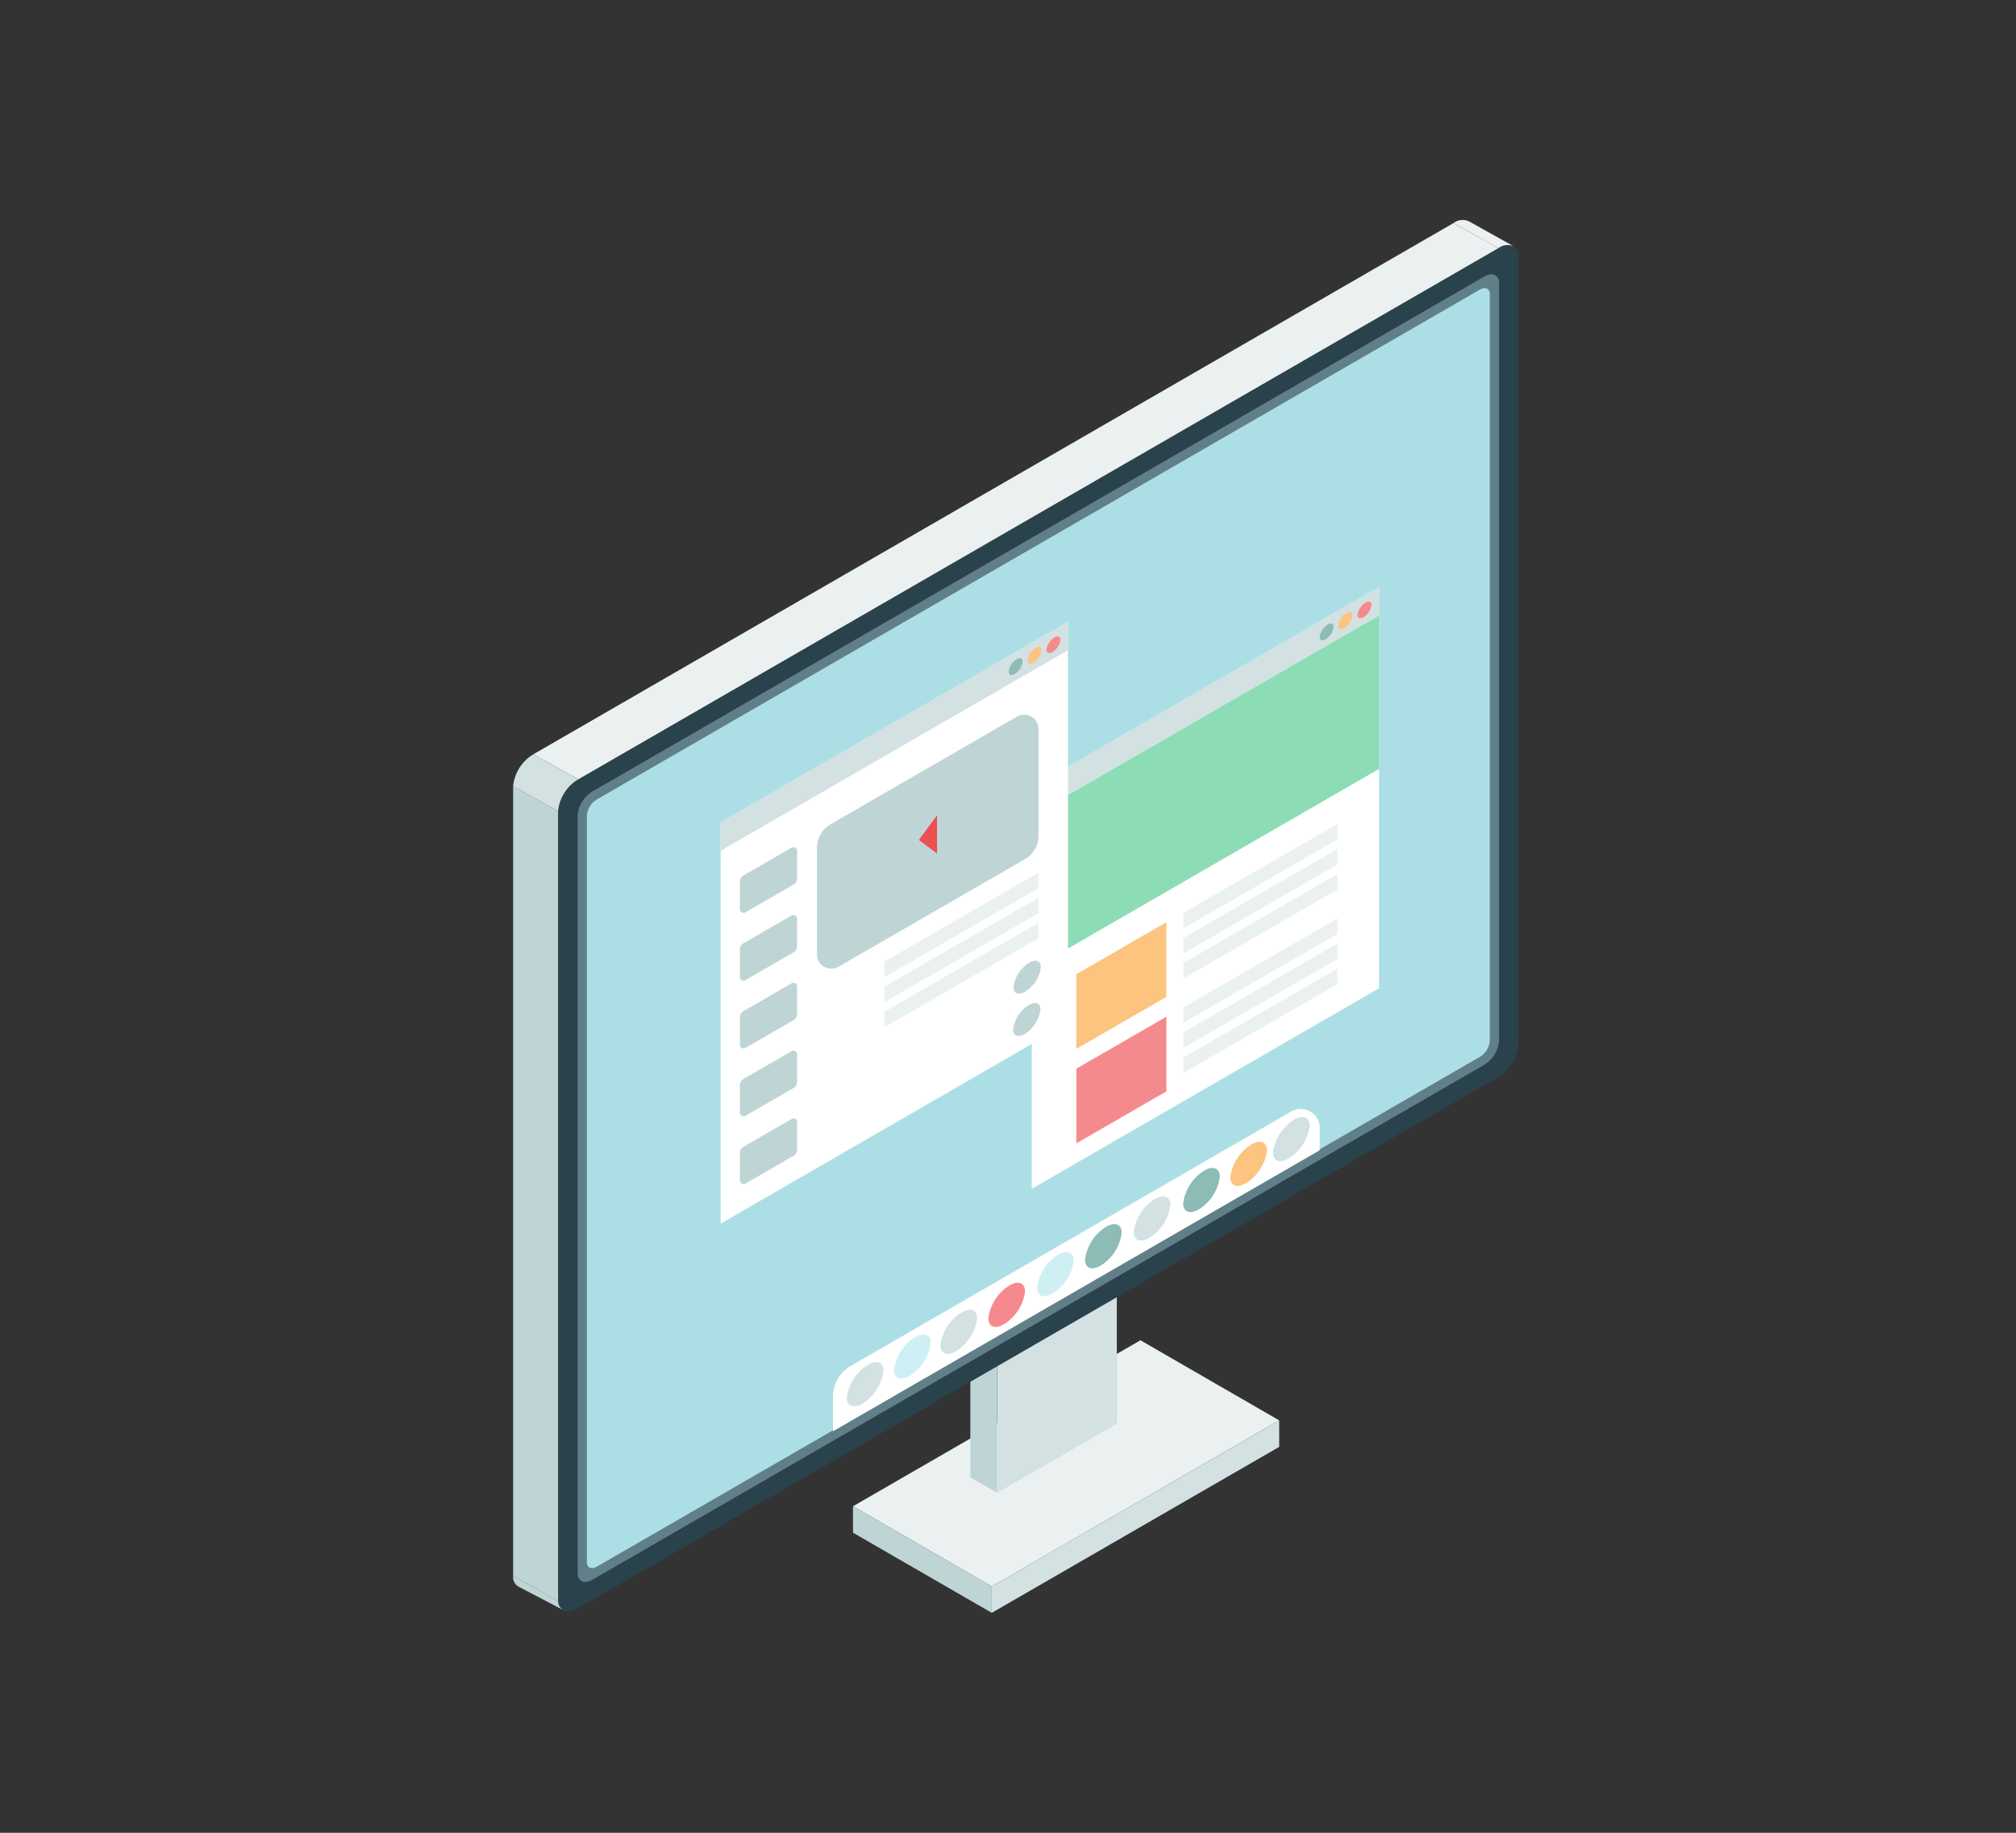 <svg xmlns="http://www.w3.org/2000/svg" xmlns:xlink="http://www.w3.org/1999/xlink" width="220" height="200" viewBox="0 0 220 200">
  <rect x="0" y="0" width="220" height="200" fill="#333333" stroke="none"/>
  <defs>
    <clipPath id="clip-path">
      <rect id="Rectangle_5129" data-name="Rectangle 5129" width="220" height="200" transform="translate(-6183 -19024)" fill="#fff"/>
    </clipPath>
    <clipPath id="clip-path-2">
      <rect id="Rectangle_3413" data-name="Rectangle 3413" width="109.721" height="151.999" fill="none"/>
    </clipPath>
  </defs>
  <g id="Mask_Group_375" data-name="Mask Group 375" transform="translate(6183 19024)" clip-path="url(#clip-path)">
    <g id="Group_2897" data-name="Group 2897" transform="translate(-6127 -19000)">
      <path id="Path_11932" data-name="Path 11932" d="M219.912,580.4l-15.145-8.744L173.4,589.77l15.145,8.744Z" transform="translate(-136.314 -449.401)" fill="#ebf1f1"/>
      <path id="Path_11933" data-name="Path 11933" d="M173.4,659.228l15.145,8.744v-2.886L173.4,656.342Z" transform="translate(-136.314 -515.973)" fill="#bfd4d5"/>
      <path id="Path_11934" data-name="Path 11934" d="M244.214,630.656v2.886l31.369-18.111v-2.886Z" transform="translate(-191.985 -481.543)" fill="#d3e1e2"/>
      <path id="Path_11935" data-name="Path 11935" d="M233.3,535.834v22.625l2.922,1.687V537.521Z" transform="translate(-183.409 -421.237)" fill="#bfd4d5"/>
      <path id="Path_11936" data-name="Path 11936" d="M294.317,500.609v22.625l2.922,1.687V502.3Z" transform="translate(-231.372 -393.546)" fill="#8cbcb5"/>
      <path id="Path_11937" data-name="Path 11937" d="M249.275,502.3l-2.922-1.687-13.048,7.533,2.922,1.687Z" transform="translate(-183.409 -393.546)" fill="#ebf1f1"/>
      <path id="Path_11938" data-name="Path 11938" d="M246.966,538.654l13.048-7.533V508.5l-13.048,7.533Z" transform="translate(-194.149 -399.746)" fill="#d3e1e2"/>
      <g id="Group_2896" data-name="Group 2896">
        <g id="Group_2895" data-name="Group 2895" clip-path="url(#clip-path-2)">
          <path id="Path_11939" data-name="Path 11939" d="M25.137,161.539l100.407-57.97a4.573,4.573,0,0,0,2.2-3.478V14.057c0-1.218-.987-1.635-2.2-.932L25.137,71.1a4.573,4.573,0,0,0-2.2,3.477v86.034c0,1.218.987,1.635,2.2.932" transform="translate(-18.028 -10.05)" fill="#2a424b"/>
          <path id="Path_11940" data-name="Path 11940" d="M34.543,170.211l97.25-56.147a3.43,3.43,0,0,0,1.653-2.608V28.744c0-.913-.74-1.226-1.653-.7L34.543,84.192A3.429,3.429,0,0,0,32.89,86.8v82.711c0,.913.74,1.226,1.653.7" transform="translate(-25.856 -21.846)" fill="#617f88"/>
          <path id="Path_11941" data-name="Path 11941" d="M38.72,174.311,135.05,118.7a2.286,2.286,0,0,0,1.1-1.739V35.442c0-.609-.493-.817-1.1-.466L38.72,90.592a2.286,2.286,0,0,0-1.1,1.739v81.514c0,.609.493.818,1.1.466" transform="translate(-29.573 -27.362)" fill="#acdfe5"/>
          <path id="Path_11942" data-name="Path 11942" d="M4.9,291.649,0,288.915v86.2l4.9,2.734Z" transform="translate(0 -227.126)" fill="#bfd4d5"/>
          <path id="Path_11943" data-name="Path 11943" d="M2.2,272.655A4.573,4.573,0,0,0,0,276.132l4.9,2.734a4.573,4.573,0,0,1,2.2-3.477Z" transform="translate(0 -214.343)" fill="#d3e1e2"/>
          <path id="Path_11944" data-name="Path 11944" d="M110.716,1.6,10.308,59.566l4.9,2.734L115.62,4.33Z" transform="translate(-8.104 -1.255)" fill="#ebf1f1"/>
          <path id="Path_11945" data-name="Path 11945" d="M486.424,2.91a1.64,1.64,0,0,0-1.723.165L479.8.342a1.666,1.666,0,0,1,1.7-.183Z" transform="translate(-377.184 0)" fill="#ebf1f1"/>
          <path id="Path_11946" data-name="Path 11946" d="M4.911,694.7a1.15,1.15,0,0,0,.543.971l-.219-.121-4.589-2.4A1.178,1.178,0,0,1,0,691.964Z" transform="translate(0 -543.977)" fill="#bfd4d5"/>
          <path id="Path_11947" data-name="Path 11947" d="M264.607,209.276l37.9-21.884v43.768l-37.9,21.884Z" transform="translate(-208.017 -147.315)" fill="#fff"/>
          <path id="Path_11948" data-name="Path 11948" d="M264.607,209.276l37.9-21.884v3.082l-37.9,21.884Z" transform="translate(-208.017 -147.315)" fill="#d3e1e2"/>
          <path id="Path_11949" data-name="Path 11949" d="M287.366,364.009l9.827-5.673v8.149l-9.827,5.673Z" transform="translate(-225.908 -281.7)" fill="#fcc47e"/>
          <path id="Path_11950" data-name="Path 11950" d="M341.948,317.892l16.816-9.709v1.692l-16.816,9.709Z" transform="translate(-268.817 -242.273)" fill="#ebf1f1"/>
          <path id="Path_11951" data-name="Path 11951" d="M341.948,330.681l16.816-9.709v1.692l-16.816,9.709Z" transform="translate(-268.817 -252.327)" fill="#ebf1f1"/>
          <path id="Path_11952" data-name="Path 11952" d="M341.948,343.471l16.816-9.709v1.692l-16.816,9.709Z" transform="translate(-268.817 -262.382)" fill="#ebf1f1"/>
          <path id="Path_11953" data-name="Path 11953" d="M341.948,366.121l16.816-9.709V358.1l-16.816,9.709Z" transform="translate(-268.817 -280.188)" fill="#ebf1f1"/>
          <path id="Path_11954" data-name="Path 11954" d="M341.948,378.91l16.816-9.709v1.692L341.948,380.6Z" transform="translate(-268.817 -290.242)" fill="#ebf1f1"/>
          <path id="Path_11955" data-name="Path 11955" d="M341.948,391.7l16.816-9.709v1.692l-16.816,9.709Z" transform="translate(-268.817 -300.296)" fill="#ebf1f1"/>
          <path id="Path_11956" data-name="Path 11956" d="M287.366,412.214l9.827-5.673v8.149l-9.827,5.673Z" transform="translate(-225.908 -319.596)" fill="#f58a8e"/>
          <path id="Path_11957" data-name="Path 11957" d="M264.607,223.688l37.9-21.884v16.749l-37.9,21.884Z" transform="translate(-208.017 -158.645)" fill="#8cddb5"/>
          <path id="Path_11958" data-name="Path 11958" d="M411.542,207.387c0,.4.341.481.762.174a1.88,1.88,0,0,0,.762-1.285c0-.4-.342-.481-.762-.174a1.879,1.879,0,0,0-.762,1.285" transform="translate(-323.527 -161.877)" fill="#8cbcb5"/>
          <path id="Path_11959" data-name="Path 11959" d="M421.109,201.581c0,.4.341.481.762.174a1.879,1.879,0,0,0,.762-1.285c0-.4-.341-.481-.762-.174a1.879,1.879,0,0,0-.762,1.285" transform="translate(-331.048 -157.313)" fill="#fcc47e"/>
          <path id="Path_11960" data-name="Path 11960" d="M430.84,196.184c0,.4.341.481.762.174a1.88,1.88,0,0,0,.762-1.285c0-.4-.341-.481-.762-.174a1.879,1.879,0,0,0-.762,1.285" transform="translate(-338.698 -153.07)" fill="#f58a8e"/>
          <path id="Path_11961" data-name="Path 11961" d="M216.3,458.1V455.66a2.069,2.069,0,0,0-3.1-1.791l-48.077,27.767a3.879,3.879,0,0,0-1.939,3.359v3.773Z" transform="translate(-128.279 -356.582)" fill="#fff"/>
          <path id="Path_11962" data-name="Path 11962" d="M170.254,586.686c0,1.058.9,1.263,2,.457a4.939,4.939,0,0,0,2-3.376c0-1.058-.9-1.263-2-.457a4.938,4.938,0,0,0-2,3.376" transform="translate(-133.843 -458.173)" fill="#d3e1e2"/>
          <path id="Path_11963" data-name="Path 11963" d="M194.331,572.546c0,1.058.9,1.263,2,.457a4.939,4.939,0,0,0,2-3.376c0-1.058-.9-1.263-2-.457a4.938,4.938,0,0,0-2,3.376" transform="translate(-152.77 -447.057)" fill="#cef0f5"/>
          <path id="Path_11964" data-name="Path 11964" d="M218.025,559.934c0,1.058.9,1.263,2,.457a4.939,4.939,0,0,0,2-3.376c0-1.058-.9-1.263-2-.457a4.938,4.938,0,0,0-2,3.376" transform="translate(-171.397 -437.142)" fill="#d3e1e2"/>
          <path id="Path_11965" data-name="Path 11965" d="M242.484,546.176c0,1.058.9,1.263,2,.457a4.939,4.939,0,0,0,2-3.376c0-1.058-.9-1.263-2-.457a4.938,4.938,0,0,0-2,3.376" transform="translate(-190.625 -426.327)" fill="#f58a8e"/>
          <path id="Path_11966" data-name="Path 11966" d="M267.325,530.507c0,1.058.9,1.263,2,.457a4.939,4.939,0,0,0,2-3.376c0-1.058-.9-1.263-2-.457a4.938,4.938,0,0,0-2,3.376" transform="translate(-210.153 -414.009)" fill="#cef0f5"/>
          <path id="Path_11967" data-name="Path 11967" d="M291.808,516.262c0,1.058.9,1.263,2,.457a4.939,4.939,0,0,0,2-3.376c0-1.058-.9-1.263-2-.457a4.938,4.938,0,0,0-2,3.376" transform="translate(-229.4 -402.81)" fill="#8cbcb5"/>
          <path id="Path_11968" data-name="Path 11968" d="M316.648,502.122c0,1.058.9,1.263,2,.457a4.939,4.939,0,0,0,2-3.376c0-1.058-.9-1.263-2-.457a4.938,4.938,0,0,0-2,3.376" transform="translate(-248.928 -391.694)" fill="#d3e1e2"/>
          <path id="Path_11969" data-name="Path 11969" d="M341.871,487.6c0,1.058.9,1.263,2,.457a4.939,4.939,0,0,0,2-3.376c0-1.058-.9-1.263-2-.457a4.938,4.938,0,0,0-2,3.376" transform="translate(-268.757 -380.278)" fill="#8cbcb5"/>
          <path id="Path_11970" data-name="Path 11970" d="M365.948,474.224c0,1.058.9,1.263,2,.457a4.938,4.938,0,0,0,2-3.376c0-1.058-.9-1.263-2-.457a4.939,4.939,0,0,0-2,3.376" transform="translate(-287.684 -369.763)" fill="#fcc47e"/>
          <path id="Path_11971" data-name="Path 11971" d="M387.731,461.612c0,1.058.9,1.263,2,.457a4.939,4.939,0,0,0,2-3.376c0-1.058-.9-1.263-2-.457a4.939,4.939,0,0,0-2,3.376" transform="translate(-304.809 -359.848)" fill="#d3e1e2"/>
          <path id="Path_11972" data-name="Path 11972" d="M105.9,227.017l37.9-21.884V248.9l-37.9,21.884Z" transform="translate(-83.255 -161.262)" fill="#fff"/>
          <path id="Path_11973" data-name="Path 11973" d="M105.9,227.017l37.9-21.884v3.082L105.9,230.1Z" transform="translate(-83.255 -161.262)" fill="#d3e1e2"/>
          <path id="Path_11974" data-name="Path 11974" d="M252.839,225.128c0,.4.341.481.762.174a1.879,1.879,0,0,0,.762-1.285c0-.4-.341-.481-.762-.174a1.879,1.879,0,0,0-.762,1.285" transform="translate(-198.765 -175.824)" fill="#8cbcb5"/>
          <path id="Path_11975" data-name="Path 11975" d="M255.3,380.884c0,.789.669.941,1.493.34a3.681,3.681,0,0,0,1.493-2.517c0-.789-.669-.941-1.493-.34a3.681,3.681,0,0,0-1.493,2.517" transform="translate(-200.702 -297.159)" fill="#bfd4d5"/>
          <path id="Path_11976" data-name="Path 11976" d="M255.087,402.479c0,.789.669.941,1.493.34a3.682,3.682,0,0,0,1.493-2.517c0-.789-.669-.941-1.493-.34a3.681,3.681,0,0,0-1.493,2.517" transform="translate(-200.533 -314.136)" fill="#bfd4d5"/>
          <path id="Path_11977" data-name="Path 11977" d="M262.406,219.322c0,.4.341.481.762.174a1.879,1.879,0,0,0,.762-1.285c0-.4-.341-.481-.762-.174a1.879,1.879,0,0,0-.762,1.285" transform="translate(-206.286 -171.259)" fill="#fcc47e"/>
          <path id="Path_11978" data-name="Path 11978" d="M272.137,213.925c0,.4.341.481.762.174a1.88,1.88,0,0,0,.762-1.285c0-.4-.341-.481-.762-.174a1.879,1.879,0,0,0-.762,1.285" transform="translate(-213.936 -167.017)" fill="#f58a8e"/>
          <path id="Path_11979" data-name="Path 11979" d="M156.461,264.405l20.364-11.757A1.566,1.566,0,0,1,179.175,254l0,11.648a2.937,2.937,0,0,1-1.468,2.543l-20.364,11.757A1.566,1.566,0,0,1,155,278.6l0-11.647a2.936,2.936,0,0,1,1.468-2.543" transform="translate(-121.845 -198.448)" fill="#bfd4d5"/>
          <path id="Path_11980" data-name="Path 11980" d="M116.08,323.144l5.255-3.034a.4.4,0,0,1,.606.35v3.006a.758.758,0,0,1-.379.656l-5.255,3.034a.4.4,0,0,1-.606-.35V323.8a.758.758,0,0,1,.379-.656" transform="translate(-90.957 -251.606)" fill="#bfd4d5"/>
          <path id="Path_11981" data-name="Path 11981" d="M116.08,357.755l5.255-3.034a.4.4,0,0,1,.606.35v3.006a.758.758,0,0,1-.379.656l-5.255,3.034a.4.4,0,0,1-.606-.35v-3.006a.758.758,0,0,1,.379-.656" transform="translate(-90.957 -278.815)" fill="#bfd4d5"/>
          <path id="Path_11982" data-name="Path 11982" d="M116.08,392.365l5.255-3.034a.4.4,0,0,1,.606.35v3.006a.757.757,0,0,1-.379.656l-5.255,3.034a.4.4,0,0,1-.606-.35v-3.006a.758.758,0,0,1,.379-.656" transform="translate(-90.957 -306.023)" fill="#bfd4d5"/>
          <path id="Path_11983" data-name="Path 11983" d="M116.08,426.975l5.255-3.034a.4.4,0,0,1,.606.35V427.3a.758.758,0,0,1-.379.656l-5.255,3.034a.4.4,0,0,1-.606-.35v-3.006a.758.758,0,0,1,.379-.656" transform="translate(-90.957 -333.232)" fill="#bfd4d5"/>
          <path id="Path_11984" data-name="Path 11984" d="M116.08,461.586l5.255-3.034a.4.4,0,0,1,.606.35v3.006a.758.758,0,0,1-.379.656l-5.255,3.034a.4.4,0,0,1-.606-.35v-3.006a.758.758,0,0,1,.379-.656" transform="translate(-90.957 -360.44)" fill="#bfd4d5"/>
          <path id="Path_11985" data-name="Path 11985" d="M207.034,306.438l1.982-2.7v4.178Z" transform="translate(-162.757 -238.776)" fill="#ed5053"/>
          <path id="Path_11986" data-name="Path 11986" d="M189.444,342.75l16.816-9.709v1.692l-16.816,9.709Z" transform="translate(-148.929 -261.815)" fill="#ebf1f1"/>
          <path id="Path_11987" data-name="Path 11987" d="M189.444,355.54l16.816-9.709v1.692l-16.816,9.709Z" transform="translate(-148.929 -271.87)" fill="#ebf1f1"/>
          <path id="Path_11988" data-name="Path 11988" d="M189.444,368.329l16.816-9.709v1.692l-16.816,9.709Z" transform="translate(-148.929 -281.924)" fill="#ebf1f1"/>
        </g>
      </g>
    </g>
  </g>
</svg>
